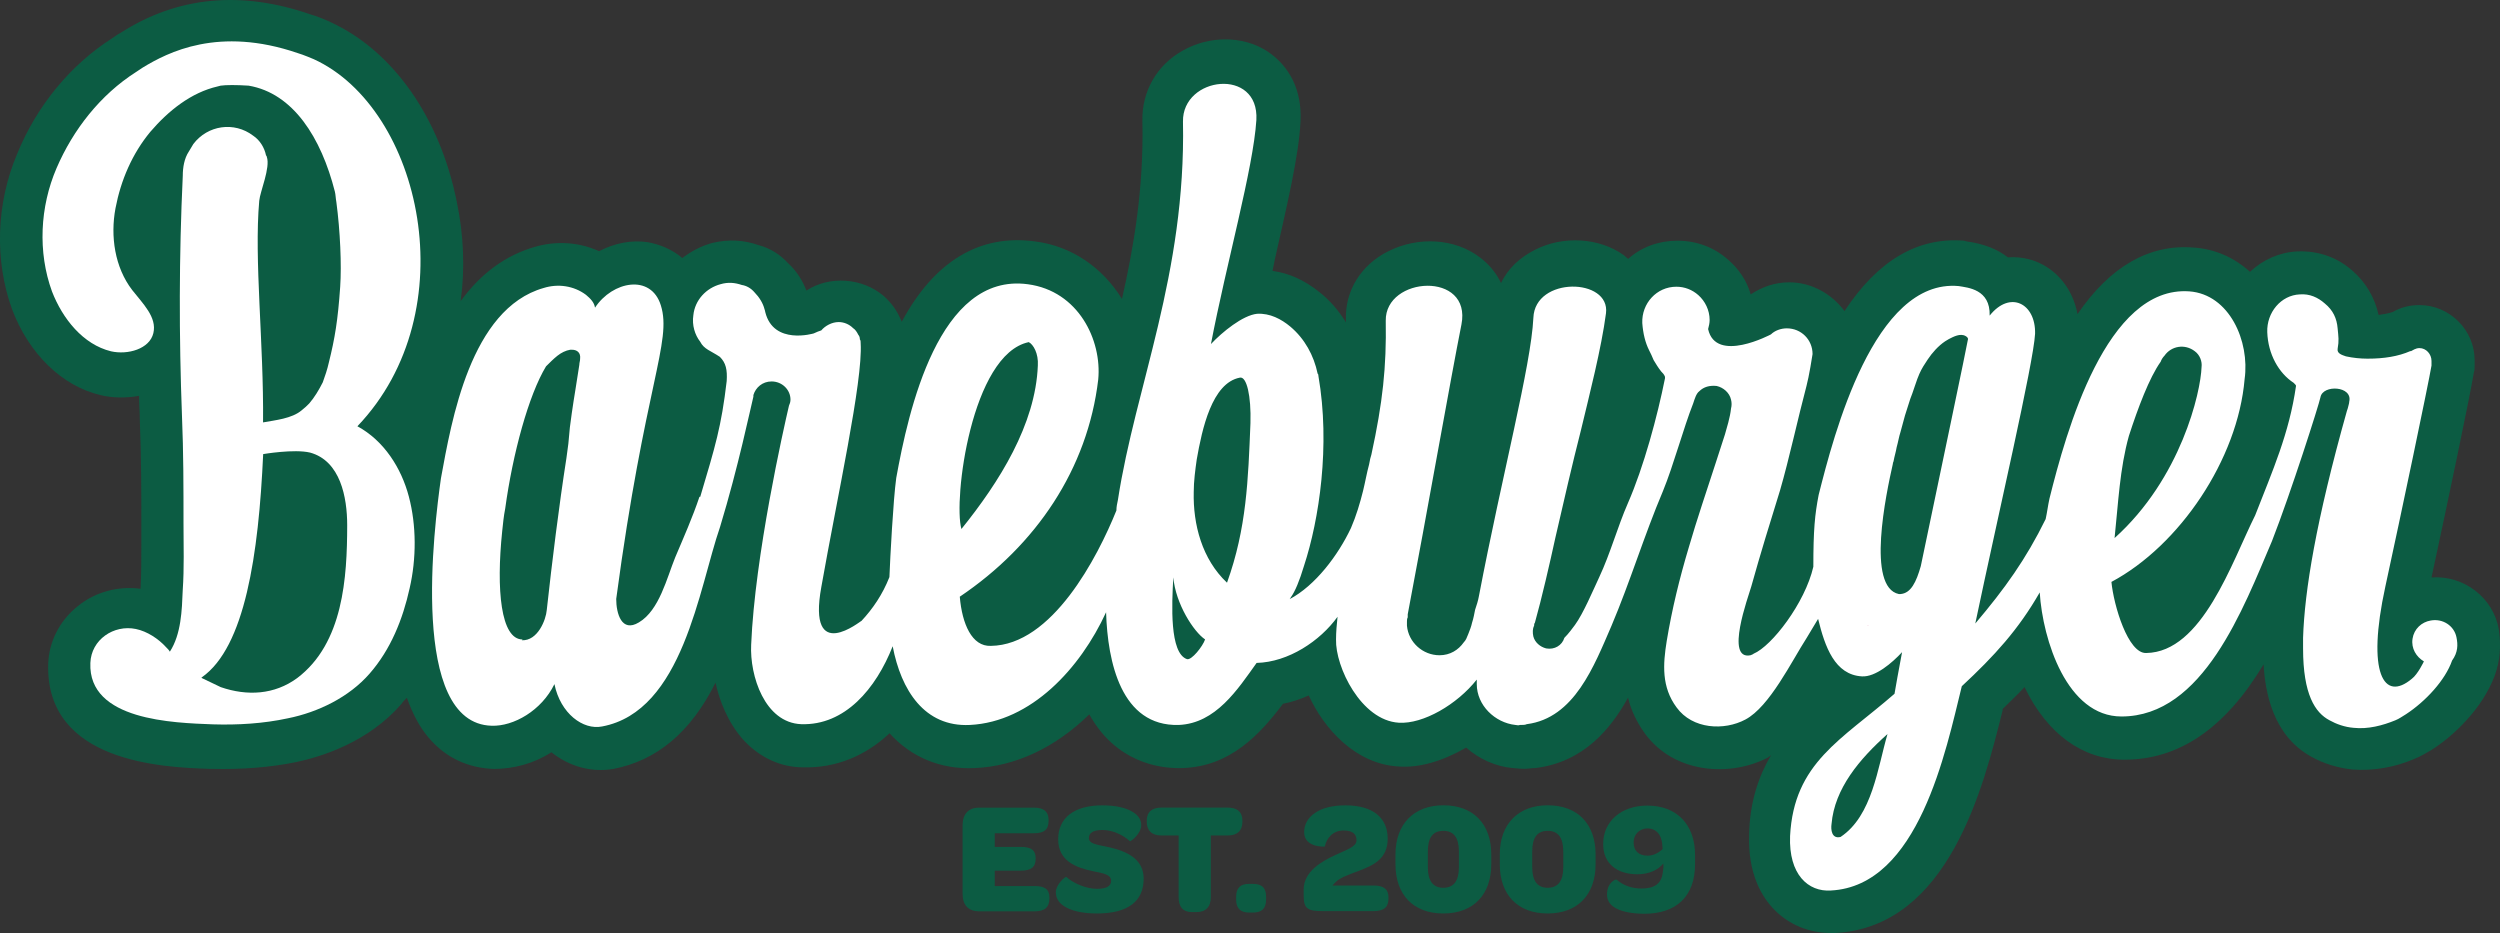 <svg xmlns="http://www.w3.org/2000/svg" xmlns:xlink="http://www.w3.org/1999/xlink" id="Layer_1" x="0px" y="0px" viewBox="0 0 413.89 154.47" style="enable-background:new 0 0 413.89 154.47;" xml:space="preserve"><rect x="0" y="0" width="413.89" height="154.47" fill="#333333" stroke="none"/><style type="text/css">	.st0{fill:#0C5C43;}	.st1{fill:#FFFFFF;}	.st2{fill:#E584B0;}</style><g>	<path class="st0" d="M413.7,104.24c-0.88-5.26-5.76-9.02-11.15-8.64c2.63-12.15,6.51-30.69,7.01-33.94  c0.13-0.38,0.13-0.75,0.13-1.13v-0.88c0-5.01-4.13-9.14-9.14-9.14c-1.63,0-3.13,0.38-4.38,1.13c-0.75,0.25-1.5,0.38-2.38,0.5  c-0.63-2.88-2.13-5.39-4.26-7.26c-2.51-2.25-5.64-3.38-9.14-3.26c-3.01,0.13-5.76,1.38-7.89,3.38c-2.63-2.38-5.76-3.76-9.27-4.01  c-7.39-0.63-13.9,3.13-19.29,11.02c-0.75-4.13-3.38-7.39-7.01-8.77c-1.38-0.5-2.88-0.75-4.51-0.63c-1.75-1.38-4.01-2.25-6.76-2.63  l-0.5-0.13c-7.64-0.63-14.28,3.26-19.79,11.65c-2.13-2.88-5.51-4.76-9.14-4.76c-2.38,0-4.51,0.75-6.39,2  c-0.63-2.25-2-4.26-3.76-5.76c-2.25-2-5.14-3.13-8.39-3.13c-3.01,0-5.89,1-8.14,3.01c-0.25-0.25-0.5-0.38-0.75-0.63  c-4.01-2.88-10.02-3.26-14.66-0.88c-2.51,1.25-4.51,3.13-5.64,5.51c-0.75-1.63-2-3.13-3.51-4.26c-4.13-3.13-10.15-3.51-15.16-1  c-4.51,2.25-7.14,6.51-7.01,11.27c0,0.13,0,0.38,0,0.5c-1.13-1.88-2.63-3.63-4.38-5.01c-2.51-2-5.01-3.13-7.77-3.51l0.38-1.88  c2-8.89,4.01-17.29,4.26-22.92c0.25-5.01-1.75-9.14-5.64-11.65c-4.01-2.51-9.52-2.51-13.9,0c-4.26,2.38-6.76,6.76-6.64,11.65  c0.25,11.27-1.5,21.17-3.38,29.44c-3.26-5.26-8.39-8.77-14.4-9.52c-9.14-1.25-16.66,3.26-22.05,13.28  c-0.13-0.13-0.13-0.38-0.25-0.5c-0.63-1.5-1.63-2.76-2.76-3.76c-3.51-3.01-9.02-3.38-12.78-0.88c-0.63-1.63-1.63-3.26-3.01-4.51  c-1.38-1.5-3.01-2.51-4.89-3.01c-2.51-0.88-5.01-1-7.64-0.38c-1.88,0.5-3.51,1.38-5.01,2.51c-1.63-1.38-3.63-2.25-5.76-2.63  c-2.63-0.38-5.39,0.13-8.02,1.5c-3.26-1.5-7.01-1.75-10.52-0.75c-4.89,1.38-9.02,4.38-12.4,9.02c0.75-5.39,0.5-11.02-0.63-16.41  C72.87,19.57,65.11,8.42,54.71,3.66l-0.25-0.13c0,0-2-0.88-3.01-1.13C39.93-1.6,29.41-0.6,20.01,5.41c-0.5,0.25-1,0.63-1.38,0.88  C11.75,10.67,6.11,17.44,2.85,25.45c-3.51,8.27-3.76,17.66-0.88,25.68c2.76,7.39,8.27,12.78,14.66,14.28c2,0.5,4.26,0.5,6.39,0.13  c0,1.38,0.13,2.76,0.13,4.13c0.25,6.01,0.25,12.15,0.25,17.54v2.88c0,2.63,0,5.01-0.13,7.39c-3.63-0.5-7.52,0.5-10.4,2.88  c-3.01,2.38-4.76,5.89-4.89,9.52c-0.5,16.41,19.16,17.16,26.68,17.41h0.38c5.01,0.13,9.77-0.25,14.03-1.13  c4.13-0.88,11.9-3.26,17.41-9.64c0.25-0.38,0.5-0.63,0.88-1c1,2.76,2.13,4.89,3.63,6.64c2.76,3.26,6.51,5.01,10.77,5.14  c3.26,0,6.64-0.88,9.52-2.76c3.01,2.38,6.64,3.38,10.27,2.76c7.14-1.38,12.78-6.01,16.91-14.28c0.63,2.88,2,6.64,4.76,9.64  c2.63,2.76,6.01,4.38,9.77,4.38c5.39,0.13,10.27-1.88,14.28-5.64c3.63,4.01,8.52,6.01,14.03,5.76c6.76-0.25,13.4-3.38,19.04-8.89  c4.38,7.89,11.52,9.02,15.41,8.89c7.89-0.25,12.78-5.51,16.66-10.65c1.38-0.25,2.88-0.75,4.26-1.38  c2.51,5.51,7.77,11.4,14.91,11.77c3.38,0.25,7.26-0.88,11.15-3.13c2.13,1.88,4.89,3.13,7.64,3.38c0.38,0,1,0.13,2,0.13  c0.63,0,1.25-0.13,1.88-0.13c8.02-1,12.53-6.64,15.28-11.65c0.5,2.13,1.5,4.13,2.76,5.89c4.89,6.76,14.28,7.26,20.42,4.01  c0.13-0.13,0.38-0.25,0.5-0.38c-2,3.38-3.51,7.64-3.63,13.03c-0.25,6.64,2.13,10.52,4.26,12.65c2.38,2.38,5.64,3.76,9.27,3.76  c0.25,0,0.5,0,0.75,0c18.79-1,24.55-24.3,27.68-36.83v-0.25c1.25-1.25,2.51-2.38,3.63-3.63c3.76,7.77,9.64,12.02,16.53,12.02  c9.02,0,16.66-5.14,23.05-15.78c0.25,4.51,1.5,11.77,7.89,15.28c2,1.13,4.38,1.88,6.89,2.13c3.38,0.25,7.01-0.38,10.15-1.75  c1-0.38,2-1,2.88-1.5c3.76-2.38,8.39-6.89,10.4-12.15C413.95,109.38,414.07,106.87,413.7,104.24z M309.36,103.61  C309.36,103.61,309.23,103.61,309.36,103.61c-0.13,0-0.13-0.13-0.25-0.13C309.23,103.49,309.23,103.49,309.36,103.61z"></path>	<g>		<g>			<path class="st1" d="M51.95,9.8c0,0-1.75-0.75-2.63-1c-13.15-4.51-21.54-0.13-25.68,2.38c-0.38,0.25-0.75,0.5-1.13,0.75    c-5.89,3.76-10.4,9.52-13.15,15.91s-3.13,13.9-0.75,20.42c1.75,4.51,5.14,8.77,9.77,9.9c2.76,0.63,6.39-0.38,7.01-3.01    c0.63-2.63-1.75-4.89-3.51-7.14c-2.88-3.76-3.63-8.89-2.76-13.53c0.88-4.63,2.76-9.02,5.76-12.65c3.01-3.51,6.76-6.51,11.15-7.52    c0.13,0,0.38-0.13,0.5-0.13c0.88-0.13,2.63-0.13,4.63,0c7.39,1.25,12.02,8.64,14.28,17.54c0.13,0.5,0.13,1.13,0.25,1.75    c0.63,4.76,0.88,10.4,0.63,14.03c-0.38,5.51-0.88,8.52-1.88,12.53c-0.25,1.13-0.63,2.25-1,3.26c-0.63,1.25-1.38,2.51-2.25,3.51    c-0.38,0.38-0.75,0.75-1.25,1.13c-1.63,1.38-4.38,1.63-6.39,2c0.13-13.15-1.5-26.93-0.63-36.7c0.13-1.5,1.88-5.51,1.25-7.26    c0-0.13-0.13-0.25-0.13-0.25c-0.25-1.25-1-2.51-2.13-3.26c-3.13-2.38-7.52-1.75-9.9,1.38c-0.25,0.38-0.5,0.88-0.75,1.25    c-0.75,1.13-1,2.63-1,4.01c-0.63,13.4-0.63,26.55-0.13,39.83c0.25,5.89,0.25,11.9,0.25,17.79c0,3.63,0.13,7.26-0.13,11.02    c-0.13,3.26-0.25,7.26-2.13,10.15c-0.13-0.25-0.38-0.5-0.63-0.75c-1.25-1.38-3.13-2.63-5.01-3.01c-3.63-0.75-7.39,1.75-7.52,5.64    c-0.38,9.52,13.78,9.9,20.29,10.15c4.13,0.13,8.39-0.13,12.4-1c5.01-1,10.15-3.51,13.53-7.39c3.51-4.01,5.51-9.02,6.64-14.15    c1.13-4.89,1.13-10.4-0.13-15.16c-1.25-4.76-4.13-9.27-8.52-11.65C77.38,51.51,69.74,17.94,51.95,9.8z M49.2,112.26    c-3.76,2.76-8.27,3.01-12.65,1.5c-0.25-0.13-2.63-1.25-3.13-1.5c0,0-0.13-0.13,0-0.13c7.14-5.01,9.39-20.29,10.15-36.95    c0,0,5.14-0.88,7.77-0.25c5.01,1.38,6.14,7.39,6.14,12.02C57.47,95.6,56.84,106.49,49.2,112.26z"></path>		</g>		<g>			<path class="st1" d="M406.68,105.49c-0.38-1.88-2.25-3.13-4.26-2.76c-1.5,0.25-2.76,1.38-3.01,3.01    c-0.25,1.63,0.63,3.01,1.88,3.76c0,0-1,2.13-2,2.88c-4.63,3.88-7.52-0.88-4.38-15.28c2.51-11.52,7.14-33.57,7.64-36.58    c0-0.13,0-0.25,0-0.38s0-0.25,0-0.38c0-1.13-0.88-2.13-2-2.13c-0.63,0-1.13,0.38-1.38,0.5c-0.13,0-0.13,0-0.13,0    c-2,0.88-4.38,1.25-7.01,1.25c0,0,0,0-0.13,0c-1.13,0-2.38-0.13-3.51-0.38c-0.75-0.25-1.5-0.5-1.38-1.25c0.25-1.38,0.13-2,0-3.38    c-0.13-1.63-0.75-3.01-2.13-4.13c-1.13-1-2.51-1.63-4.13-1.5c-3.13,0.13-5.51,3.01-5.39,6.26c0.13,3.63,1.88,6.76,4.38,8.39    c0.25,0.25,0.38,0.38,0.38,0.5c-1.13,7.89-3.88,14.03-6.76,21.42c-3.88,7.77-8.77,22.67-18.04,22.8    c-3.01,0.13-5.39-7.89-5.76-11.77c11.27-6.01,20.92-20.29,22.05-33.57c0.88-6.26-2.51-14.03-9.14-14.53    c-13.78-1-20.42,23.3-23.17,34.32c-0.25,1.13-0.38,2.25-0.63,3.38c-3.26,6.64-6.76,11.52-11.65,17.29    c3.76-17.91,9.64-43.09,9.9-47.97c0.13-5.01-4.13-7.26-7.52-3.01c0.13-4.38-3.63-4.63-5.14-4.89    c-14.03-1.25-20.67,24.68-23.17,34.57c-0.63,3.26-0.88,5.76-0.88,11.9c-1.38,6.01-6.89,13.15-9.9,14.4    c-0.13,0.13-0.25,0.13-0.5,0.25c-4.26,0.88-0.38-9.64,0.13-11.4c1.5-5.39,3.13-10.65,4.76-15.91c1.5-5.14,3.01-12.15,4.38-17.29    c0.38-1.38,1-5.14,1-5.26c0-2.38-1.88-4.26-4.26-4.26c-1,0-2,0.38-2.63,1c0,0-9.14,4.89-10.4-0.88c0.13-0.5,0.25-1,0.25-1.5    c0-1.63-0.75-3.13-1.88-4.13c-1-0.88-2.25-1.38-3.63-1.38c-3.26,0-5.76,2.76-5.64,6.01c0.13,1.75,0.5,3.26,1.13,4.51    c0.25,0.5,0.5,1,0.75,1.63c0.38,0.63,0.75,1.25,1.25,1.88c0.25,0.25,0.5,0.5,0.63,0.88c0,0.13,0,0.25,0,0.25    c-1.25,6.26-3.51,14.66-6.14,20.67c-1.75,4.01-2.88,8.27-4.76,12.28c-1,2.13-2.63,6.01-4.01,7.89c-0.38,0.5-1,1.38-1.75,2.13    c-0.38,1.25-1.63,2-3.01,1.75c-1-0.25-1.88-1-2.13-2c-0.13-0.63-0.13-1.25,0.13-1.75c0-0.13,0-0.38,0.13-0.5    c1.13-4.01,2.51-10.02,3.38-14.03c1.38-6.01,2.76-12.02,4.26-17.91c1.38-5.76,3.38-13.53,4.13-19.29    c0.75-5.89-11.77-6.14-12.02,0.75c-0.38,7.89-5.14,25.8-9.02,46.09c-0.13,0.75-0.38,1.5-0.63,2.25c-0.13,0.63-0.25,1.38-0.5,2.13    c-0.13,0.63-0.38,1.25-0.63,1.88c-0.25,0.63-0.38,1-0.75,1.38c-0.88,1.25-2.25,2.13-4.01,2.13c-2.76,0-5.14-2.13-5.39-4.89    c0-0.13,0-0.25,0-0.38v-0.13v-0.13c0-0.25,0-0.5,0.13-0.75c0-0.13,0-0.13,0-0.25c0-0.13,0-0.13,0-0.25    c3.13-16.41,7.14-39.21,8.89-47.97c1.75-8.89-12.65-8.02-12.53-0.63c0.13,7.64-0.5,13.53-2.38,22.17    c-0.13,0.38-0.25,0.88-0.38,1.63c-0.38,1.38-0.63,2.88-1,4.38c-0.5,2-1.13,4.13-2,6.14c-2.13,4.51-5.89,9.52-10.15,11.77    c0.13-0.13,0.13-0.25,0.25-0.38c0.63-0.88,1.38-2.63,2.13-5.14c2.51-7.64,4.38-19.92,2.38-31.44c0-0.13,0-0.25-0.13-0.38    c-0.63-3.01-2.13-5.76-4.51-7.77c-1.5-1.25-3.38-2.25-5.51-2.13c-2.38,0.25-5.76,3.01-7.64,5.01    c2.51-13.15,7.01-29.06,7.52-37.08c0.5-8.77-12.28-7.26-12.15,0.25c0.5,25.3-7.89,43.84-10.77,62.63    c-0.13,0.63-0.25,1.13-0.25,1.75c-3.13,7.77-10.65,22.3-20.79,22.42c-3.13,0.13-4.76-3.63-5.14-8.14    c12.65-8.52,21.17-21.17,22.92-35.95c0.63-6.51-3.26-14.66-11.65-15.78c-14.78-2-19.79,21.04-21.79,32.07    c-0.5,3.63-1,13.15-1.13,16.41c-1.13,2.88-2.76,5.26-4.63,7.26c0-0.13-9.02,7.39-6.64-5.64c2.63-14.91,6.89-34.07,6.51-40.33    c0-0.25,0-0.5-0.13-0.63c0-0.38-0.13-0.63-0.25-0.75c-0.25-0.5-0.5-0.88-0.88-1.13c-0.63-0.63-1.5-1-2.38-1    c-1.13,0-2.25,0.63-2.88,1.38c-0.38,0.13-0.75,0.25-1.25,0.5c0,0-6.64,2-8.02-3.51c0-0.13-0.13-0.5-0.13-0.5    c-0.25-1-0.88-2-1.63-2.76c-0.63-0.75-1.38-1.13-2.13-1.25c-1.13-0.38-2.25-0.5-3.51-0.13c-2.38,0.63-4.26,2.63-4.51,5.14    c-0.25,1.63,0.25,3.26,1.13,4.38c0.63,1.25,1.75,1.5,3.26,2.51c1,1,1.25,2.13,1.13,4.01c-0.88,7.52-1.88,10.77-4.38,19.16h-0.13    c-1.13,3.38-2.63,6.76-4.01,10.02c-1.38,3.38-2.63,8.77-6.01,10.77c-2.88,1.75-3.76-1.5-3.76-3.88    c4.76-35.57,9.27-42.59,7.39-48.6c-1.63-5.26-8.02-4.01-10.9,0.38c-0.13-0.88-0.75-1.5-1.5-2.13c-2-1.5-4.63-1.88-7.01-1.13    C77.88,51.13,74.75,69.67,73,79.19c-1.13,8.02-5.26,40.58,8.39,40.96c3.63,0.13,8.27-2.51,10.4-6.89c1,4.89,4.76,7.64,7.89,7.01    c13.4-2.51,16.03-22.92,19.54-33.07c3.01-9.9,5.01-19.54,5.51-21.54c0-0.13,0-0.13,0-0.13v-0.13c0.38-1.25,1.5-2.25,3.01-2.25    c1.75,0,3.13,1.38,3.13,3.01c0,0.38-0.13,0.75-0.25,1c-0.88,3.76-5.64,24.8-6.26,39.58c-0.25,5.14,2.25,12.9,8.27,13.15    c7.26,0.25,12.4-5.89,15.16-12.9c1.38,7.26,5.26,13.4,12.78,13.03c10.15-0.5,18.29-9.39,22.55-18.66    c0.25,8.27,2.51,18.91,12.02,18.66c6.14-0.25,9.77-5.89,12.9-10.27c5.26-0.13,10.52-3.63,13.4-7.64    c-0.13,1.25-0.25,2.51-0.25,3.76c-0.13,4.51,4.13,13.4,10.4,13.78c4.01,0.25,9.64-3.01,12.9-7.14c0,0.25,0,0.5,0,0.75    c0,3.51,3.01,6.39,6.39,6.76c0.25,0,0.5,0.13,0.75,0c0,0,0,0,0.13,0c0.38,0,0.75,0,1-0.13c7.89-1,11.15-9.64,14.03-16.28    c3.13-7.39,5.39-14.91,8.52-22.3c1.75-4.26,3.38-10.4,5.01-14.53c0.25-0.75,0.5-1.63,1-2c0.75-0.75,1.75-1,2.88-0.88    c1.13,0.25,2.13,1.13,2.38,2.25c0.13,0.5,0.13,1,0,1.5c-0.13,1.38-0.75,3.38-1,4.26c-0.5,1.5-1,3.13-1.5,4.63    c-1.5,4.63-3.13,9.39-4.51,14.15c-1.5,5.01-2.76,10.15-3.63,15.41c-0.63,3.88-0.88,7.64,1.63,11.02c2.63,3.63,7.89,3.88,11.4,2    c4.01-2.13,7.64-9.64,10.15-13.53c0.63-1,1.25-2.13,1.88-3.13c1.13,4.63,2.76,9.27,7.26,9.52c2.25,0.13,5.01-2.25,6.64-4.01    c-0.38,1.88-1.25,6.89-1.25,6.89c-8.77,7.64-16.66,11.4-17.29,23.55c-0.25,6.39,3.01,9.27,6.76,9.02    c14.53-0.75,19.04-23.17,21.67-33.82c5.39-5.01,9.39-9.39,12.9-15.53c0.5,7.89,4.51,20.54,13.53,20.54    c13.53,0,20.17-17.91,24.93-29.06c3.13-8.02,7.77-22.55,8.02-23.8c0.38-2.13,5.39-1.88,4.76,0.75c0,0.25-0.13,0.63-0.25,1.13    l-0.13,0.38c-5.14,18.29-7.01,29.81-7.26,37.58c0,0.63,0,1.13,0,1.75c0,7.64,2,10.65,4.38,11.9c1.13,0.63,2.51,1.13,4.01,1.25    c2.38,0.25,4.76-0.38,6.89-1.25c0.63-0.25,1.13-0.63,1.75-1c3.26-2.13,6.51-5.64,7.64-8.89    C406.94,108,406.94,106.74,406.68,105.49z M352.45,72.17c1.5-4.63,3.38-9.64,5.26-12.28c0.13-0.38,0.38-0.75,0.63-1    c1.13-1.63,3.38-2,5.01-0.75c0.88,0.63,1.25,1.75,1.13,2.63c-0.13,4.13-3.38,18.41-14.4,28.31    C350.69,83.32,350.94,77.56,352.45,72.17z M96.04,59.4c0,0.38-0.13,0.63-0.13,1c-0.38,2.63-0.88,5.39-1.25,8.02    c-0.63,4.26-0.25,3.13-0.88,7.39c-1.25,8.02-2.38,17.16-3.26,25.18c-0.13,1.63-1.5,5.14-4.13,5.01l0.13-0.13    c-3.63,0-4.38-8.27-3.38-17.91c0.13-1.25,0.25-2.51,0.5-3.76c1.25-9.14,3.88-18.79,6.76-23.55c0.63-0.63,1.25-1.25,1.88-1.75    c0.63-0.5,1.38-0.88,2.13-1c0.13,0,0.13,0,0.25,0C95.54,57.89,96.17,58.4,96.04,59.4z M158.67,88.33L158.67,88.33    C158.67,88.33,158.67,88.21,158.67,88.33L158.67,88.33z M170.32,56.64C170.32,56.64,170.32,56.77,170.32,56.64    c0.75,0.38,1.63,1.88,1.5,3.88c-0.38,9.77-6.39,19.29-12.65,27.06C157.8,82.82,160.8,58.65,170.32,56.64z M196.5,109.12    c-2.88-1-2.51-9.02-2.25-13.53c0.38,4.38,3.38,9.02,5.26,10.27C199.13,107,197.25,109.38,196.5,109.12z M207.02,70.04    c-0.38,9.39-0.63,17.41-3.88,26.43c-4.13-3.88-5.64-9.64-5.51-15.03c0-1.75,0.25-3.63,0.5-5.39c0.88-5.01,2.51-12.65,7.14-13.53    C206.4,62.28,207.15,65.54,207.02,70.04z M304.72,138.56c-1.5,0.38-1.63-1.25-1.5-2.13c0.5-5.89,4.63-10.77,9.27-14.91    C310.86,127.04,309.99,135.05,304.72,138.56z M318,93.72c-0.75,2.63-1.63,4.51-3.38,4.63c-0.13,0-0.13,0-0.25,0    c-5.39-1.13-2.13-16.53-1-21.54c0-0.25,0.13-0.38,0.13-0.5c0.13-0.75,0.38-1.5,0.5-2.25c0.25-0.88,0.38-1.75,0.63-2.51    c0.25-0.88,0.5-1.88,0.75-2.76c0.25-0.88,0.63-1.88,0.88-2.76c0.38-0.88,1.13-3.38,1.5-4.13c0.38-0.88,0.88-1.63,1.38-2.38    c0.75-1.13,1.75-2.25,2.88-3.01c0.25-0.13,0.38-0.25,0.63-0.38c0.75-0.38,1.88-1,2.76-0.5c0.25,0.13,0.5,0.38,0.38,0.63    C325.77,56.64,320.88,79.94,318,93.72z"></path>		</g>	</g>	<g>		<path class="st2" d="M309.36,103.61c-0.13-0.13-0.13-0.13-0.25-0.13C309.23,103.49,309.23,103.61,309.36,103.61z"></path>	</g>	<g>		<path class="st0" d="M159.36,147.95v-11.27c0-1.94,0.98-2.97,2.73-2.97h9.07c1.67,0,2.44,0.66,2.44,2.07v0.13   c0,1.46-0.77,2.04-2.44,2.04h-6.47v2.26h4.3c1.75,0,2.47,0.56,2.47,1.86v0.08c0,1.41-0.74,1.99-2.47,1.99h-4.3v2.55h6.58   c1.7,0,2.47,0.53,2.47,1.91v0.13c0,1.46-0.77,2.15-2.47,2.15h-9.18C160.34,150.86,159.36,149.88,159.36,147.95z"></path>		<path class="st0" d="M174.8,147.71c0-1.27,1.57-2.65,1.75-2.52c1.09,1.01,3.24,1.96,5.04,1.96c1.62,0,2.36-0.45,2.36-1.33   c0-1.06-1.33-1.25-3.03-1.59c-2.86-0.61-5.73-1.72-5.73-5.28c0-3.53,2.6-5.62,7.3-5.62c2.36,0,4.01,0.45,5.07,1.11   c0.96,0.58,1.38,1.33,1.38,2.15c0,1.49-1.78,2.76-1.88,2.68c-1.14-1.06-2.89-1.86-4.51-1.86c-1.54,0-2.28,0.45-2.28,1.33   c0,0.98,1.35,1.09,3.13,1.48c3.37,0.72,5.94,2.1,5.94,5.25c0,3.74-2.6,5.76-7.72,5.76c-2.68,0-4.48-0.53-5.54-1.27   C175.17,149.35,174.8,148.56,174.8,147.71z"></path>		<path class="st0" d="M195.13,138.32h-2.84c-1.59,0-2.44-0.8-2.44-2.31v-0.11c0-1.46,0.85-2.2,2.44-2.2h10.93   c1.65,0,2.47,0.74,2.47,2.2v0.11c0,1.51-0.82,2.31-2.47,2.31h-2.76v10.21c0,1.62-0.85,2.47-2.36,2.47h-0.77   c-1.46,0-2.2-0.85-2.2-2.47V138.32z"></path>		<path class="st0" d="M204.65,148.48c0-1.46,0.69-2.15,2.15-2.15h0.61c1.54,0,2.2,0.69,2.2,2.15v0.45c0,1.46-0.69,2.15-2.2,2.15   h-0.61c-1.43,0-2.15-0.69-2.15-2.15V148.48z"></path>		<path class="st0" d="M215.83,148.29v-1.01c0-3,2.97-4.67,5.25-5.73c1.99-0.93,3.5-1.38,3.5-2.44c0-1.09-0.72-1.62-2.17-1.62   c-1.78,0-2.81,1.33-3.08,2.65c0,0.05-3.42,0.21-3.42-2.36c0-1.3,0.61-2.39,1.78-3.18c1.14-0.82,2.87-1.27,5.07-1.27   c4.51,0,6.98,2.04,6.98,5.52c0,3.29-2.26,4.35-4.67,5.28c-1.64,0.64-3.24,1.11-4.06,2.02c-0.16,0.16-0.32,0.32-0.42,0.45h6.79   c1.83,0,2.49,0.72,2.49,1.96v0.21c0,1.33-0.66,2.07-2.49,2.07h-8.33C216.54,150.84,215.83,150.49,215.83,148.29z"></path>		<path class="st0" d="M231.03,143.09v-1.65c0-4.96,3-8.12,7.93-8.12c4.99,0,7.93,3.13,7.93,8.12v1.65c0,4.99-2.94,8.14-7.93,8.14   C233.97,151.24,231.03,148.11,231.03,143.09z M241.53,143.57v-2.6c0-2.28-0.85-3.42-2.57-3.42c-1.72,0-2.57,1.09-2.57,3.4v2.63   c0,2.28,0.87,3.4,2.57,3.4C240.68,146.96,241.53,145.85,241.53,143.57z"></path>		<path class="st0" d="M248.3,143.09v-1.65c0-4.96,3-8.12,7.93-8.12c4.99,0,7.93,3.13,7.93,8.12v1.65c0,4.99-2.94,8.14-7.93,8.14   C251.25,151.24,248.3,148.11,248.3,143.09z M258.81,143.57v-2.6c0-2.28-0.85-3.42-2.57-3.42c-1.72,0-2.57,1.09-2.57,3.4v2.63   c0,2.28,0.87,3.4,2.57,3.4C257.96,146.96,258.81,145.85,258.81,143.57z"></path>		<path class="st0" d="M267.56,150.39c-1.01-0.53-1.51-1.33-1.51-2.28c0-2.07,1.46-2.57,1.57-2.49c0.98,0.85,2.33,1.48,4.14,1.48   c2.12,0,3.32-0.77,3.53-2.71c0.05-0.4,0.16-0.8,0.08-1.43c-0.85,1.06-2.36,1.78-4.3,1.78c-3.48,0-5.65-1.88-5.65-4.93v-0.13   c0-3.66,2.94-6.31,7.3-6.31c4.8,0,7.91,3.05,7.91,8.2v1.46c0,5.33-3.05,8.25-8.44,8.25C270.16,151.26,268.6,150.94,267.56,150.39z    M275.26,140.57c0-0.11-0.03-0.24-0.03-0.34c-0.05-1.94-0.96-3.08-2.49-3.08c-1.27,0-2.28,0.98-2.28,2.23v0.13   c0,1.38,0.88,2.15,2.31,2.15C273.72,141.66,274.57,141.21,275.26,140.57z"></path>	</g></g></svg>